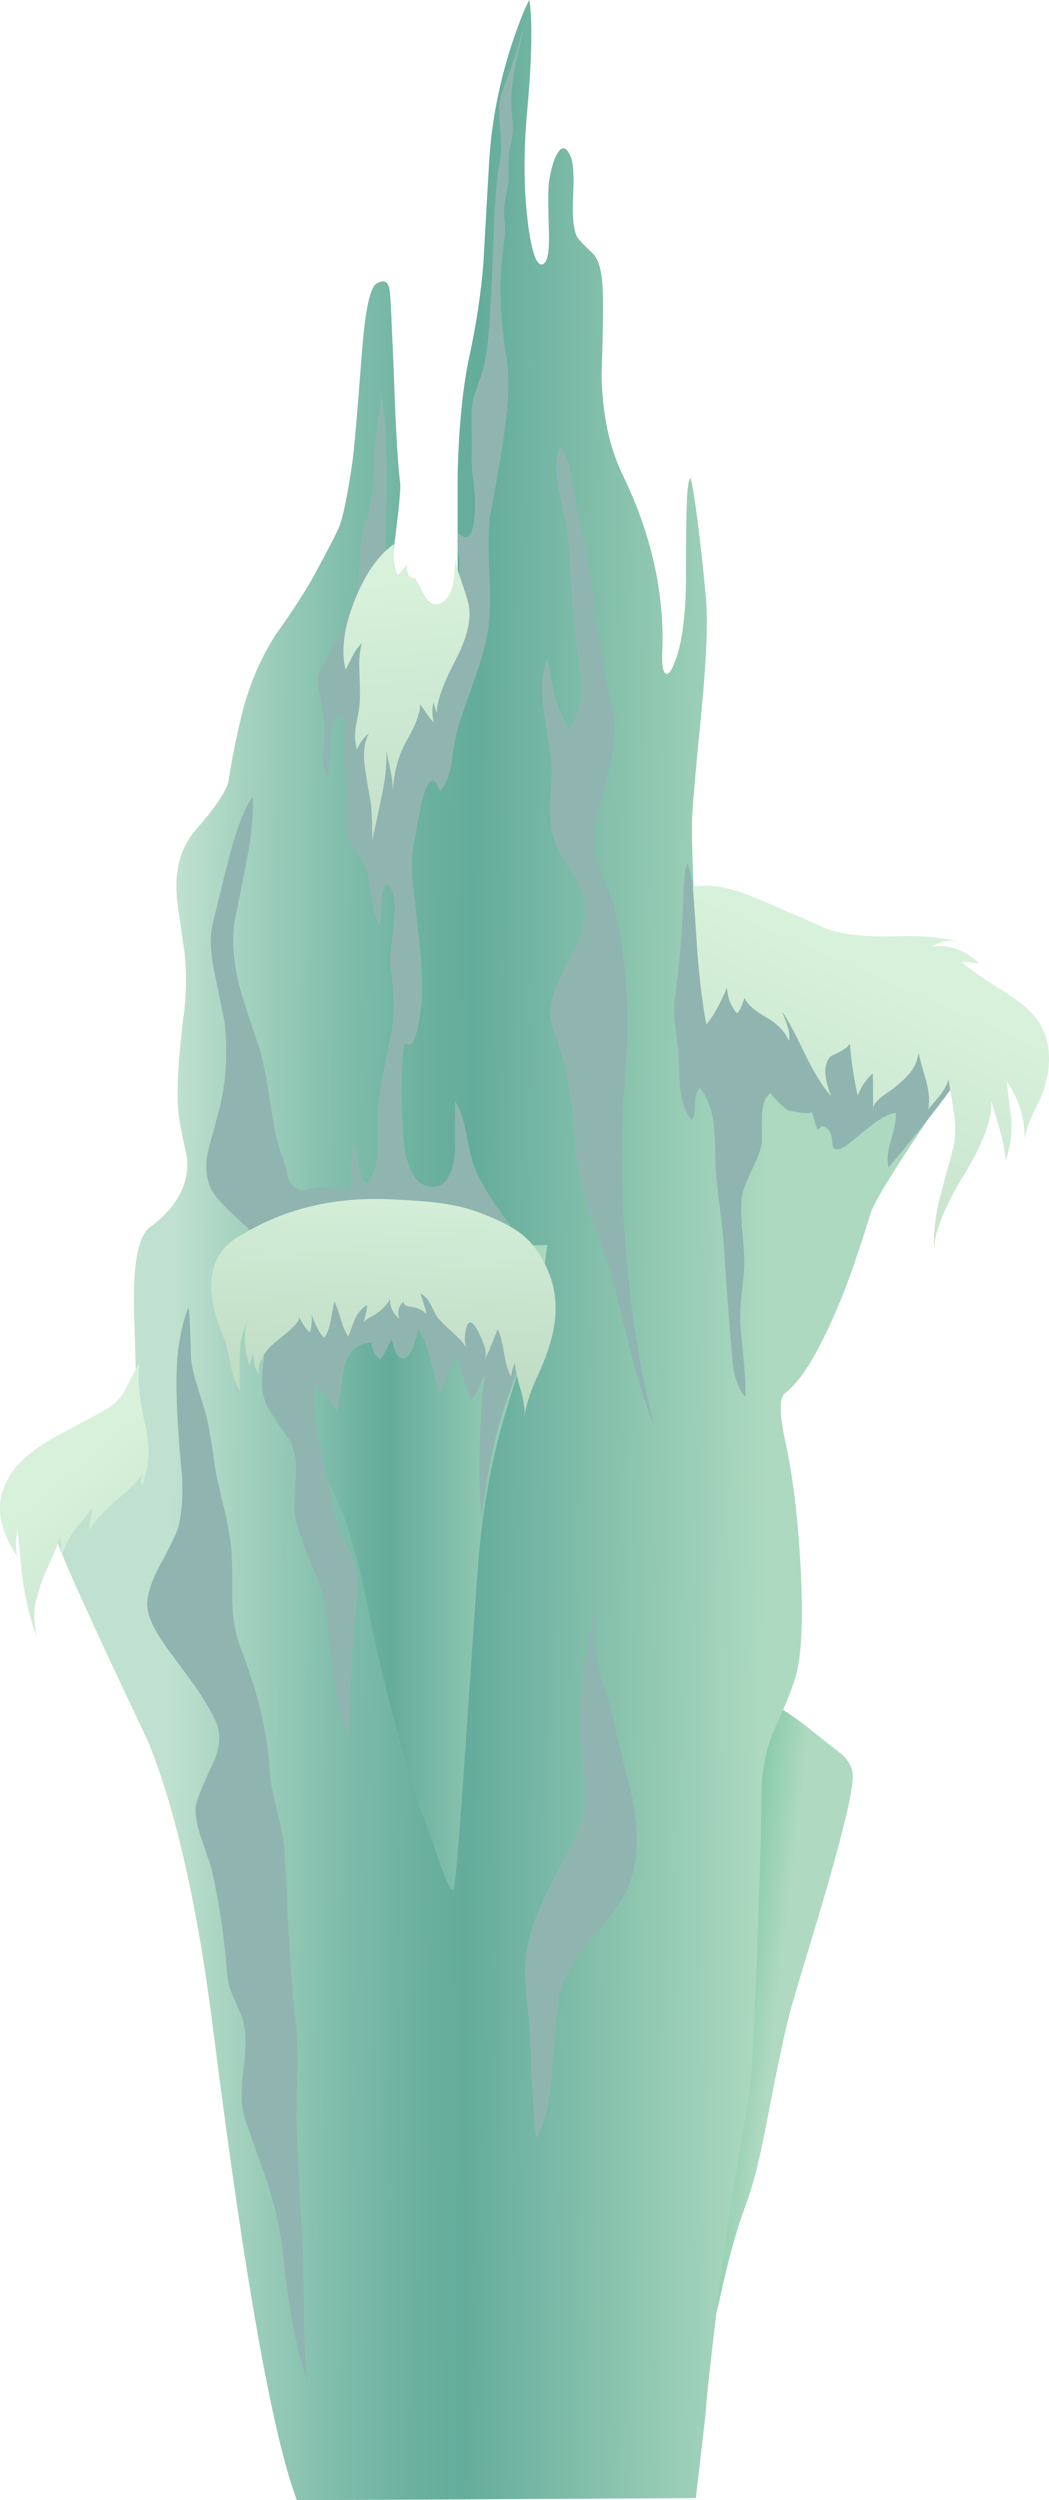 <?xml version="1.0" encoding="iso-8859-1"?>
<!-- Generator: Adobe Illustrator 15.1.0, SVG Export Plug-In . SVG Version: 6.00 Build 0)  -->
<!DOCTYPE svg PUBLIC "-//W3C//DTD SVG 1.1//EN" "http://www.w3.org/Graphics/SVG/1.1/DTD/svg11.dtd">
<svg version="1.1" id="Layer_3" xmlns="http://www.w3.org/2000/svg" xmlns:xlink="http://www.w3.org/1999/xlink" x="0px" y="0px"
	 width="175.25px" height="417.55px" viewBox="0 0 175.25 417.55" style="enable-background:new 0 0 175.25 417.55;"
	 xml:space="preserve">
<symbol  id="FlashAICB_x2F_Layer_3_x2F__x3C_Path_x3E__x5F_3" viewBox="-0.013 -79.3 52.891 79.3">
	<g id="Layer_1_7_">
		<path style="fill-rule:evenodd;clip-rule:evenodd;fill:#90B5B0;" d="M52.85,0c0.1,0-0.067-1.867-0.5-5.6c-0.434-3.6-0.7-5.6-0.8-6
			c-1.5-3.7-2.816-7.1-3.95-10.2c-2.167-5.967-3.684-12.784-4.55-20.45c-0.233,0.9-0.383,2.8-0.45,5.7
			c-0.067,3.466,0.033,7.583,0.3,12.35c0.033,0.867,0.117,1.767,0.25,2.7c0.167,1.133,0.283,2.017,0.35,2.65
			c-0.167-0.233-0.5-0.933-1-2.1c-0.4-0.933-0.8-1.566-1.2-1.9c-0.5,0.833-0.95,1.95-1.35,3.35c-0.434,1.567-0.767,2.733-1,3.5
			c-0.567-0.533-1.117-1.5-1.65-2.9c-0.633-1.633-1.117-2.684-1.45-3.15c-0.567,2.433-1.017,4.283-1.35,5.55
			c-0.567,2.367-1.267,4.117-2.1,5.25c-0.5-1.7-0.767-2.6-0.8-2.7c-0.467-1.267-0.983-1.95-1.55-2.05
			c-0.667-0.1-1.167,0.267-1.5,1.1c-0.3,1.033-0.533,1.7-0.7,2c-0.7-1.6-1.317-2.717-1.85-3.35c-0.8,0.567-1.3,1.517-1.5,2.85
			c-1.367-0.167-2.4-0.617-3.1-1.35c-0.6-0.633-1.1-1.65-1.5-3.05l-1-7.2c-0.767,1.133-1.35,1.983-1.75,2.55
			c-0.667,0.967-1.35,1.633-2.05,2c-0.233-3.4,0.1-7.066,1-11c1.2-4.966,1.9-8.267,2.1-9.9c0.2-1.5,0.733-3.083,1.6-4.75
			c1.1-2.133,1.767-3.583,2-4.35c0.367-1.3,0.467-3.216,0.3-5.75c-0.1-1.4-0.283-3.316-0.55-5.75
			c-0.533-8.767-0.783-14.55-0.75-17.35c-1.2,2.767-2.1,6.25-2.7,10.45c-0.5,4.867-0.9,8.467-1.2,10.8
			c-0.233,1.933-1.033,4.533-2.4,7.8c-1.467,3.5-2.367,6.083-2.7,7.75c-0.167,0.967-0.133,3.117,0.1,6.45
			c0.2,2.667-0.133,4.767-1,6.3c-1.566,2.233-2.65,3.833-3.25,4.8c-1,1.534-1.467,3.383-1.4,5.55l0.3,3.3
			c0.1,1.4,0.067,2.483-0.1,3.25c-0.133,0.633-1.25,2.167-3.35,4.6C1.8-6.683,0.933-5.467,0.5-4.6
			c-0.667,1.267-0.683,2.25-0.05,2.95c0.5,0.533,9.383,0.967,26.65,1.3C35.733-0.183,44.317-0.067,52.85,0z"/>
	</g>
</symbol>
<symbol  id="FlashAICB_x2F_Layer_3_x2F__x3C_Path_x3E__x5F_5" viewBox="0.019 -163.3 18.681 163.3">
	<g id="Layer_1_6_">
		<path style="fill-rule:evenodd;clip-rule:evenodd;fill:#90B5B0;" d="M4.85-4.7c0.2-1.2,0.483-2.883,0.85-5.05
			c1.033-3.933,2.066-9.567,3.1-16.9c1.067-7.633,2.05-13.267,2.95-16.9c0.767-3.167,0.383-7.383-1.15-12.65
			C9-61.633,8.467-65.75,9-68.55c0.167-0.867,0.6-2.067,1.3-3.6c0.733-1.7,1.2-2.9,1.4-3.6c1.133-3.867,1.9-8.317,2.3-13.35
			c0.367-4.633,0.383-9.083,0.05-13.35c-0.833-9.9-0.883-20.05-0.15-30.45c0.8-11.033,2.4-21.167,4.8-30.4
			c-1.3,2.9-2.633,7.066-4,12.5c-2.034,8.267-3.15,12.716-3.35,13.35c-1.6,4.567-2.783,7.917-3.55,10.05
			c-1.3,3.8-2.033,7.217-2.2,10.25c-0.367,5.467-0.95,10.033-1.75,13.7c-0.167,0.733-0.6,2.083-1.3,4.05
			c-0.633,1.733-1,3.083-1.1,4.05c-0.133,1.533,0.15,3.2,0.85,5c0.367,1,1.15,2.617,2.35,4.85c1,1.967,1.684,3.517,2.05,4.65
			c0.566,1.7,0.733,3.283,0.5,4.75c-0.233,1.4-0.983,3.083-2.25,5.05c-1.5,2.3-2.417,3.9-2.75,4.8c-0.6,1.667-0.883,3.767-0.85,6.3
			c0.2,2.833,0.3,4.917,0.3,6.25c0,0.633-0.433,3.75-1.3,9.35c-0.6,3.8-0.383,6.817,0.65,9.05c0.233-2.133,0.6-4.167,1.1-6.1
			c0.667-2.533,1.5-4.434,2.5-5.7c1.533,1.833,2.167,4.717,1.9,8.65c-0.6,4.434-1,7.517-1.2,9.25c-0.133,1.3-0.316,4.1-0.55,8.4
			c-0.2,3.5-0.483,6.316-0.85,8.45c-0.633,2.7-1.066,4.767-1.3,6.2C2.2-3.617,2.35-1.567,3.05,0C3.85-0.967,4.45-2.533,4.85-4.7z"/>
	</g>
</symbol>
<symbol  id="FlashAICB_x2F_Layer_3_x2F__x3C_Path_x3E__x5F_6" viewBox="0.046 -90 18.695 90">
	<g id="Layer_1_5_">
		<path style="fill-rule:evenodd;clip-rule:evenodd;fill:#90B5B0;" d="M10.45-8.55C11.217-4.45,11.533-1.6,11.4,0
			c0.2-1.833,0.333-4.6,0.4-8.3c0.067-1.367,0.45-3.1,1.15-5.2c0.9-2.767,1.417-4.483,1.55-5.15c0.633-3.033,1.833-7.983,3.6-14.85
			c1.1-6.1,0.783-11.067-0.95-14.9c-0.8-1.8-2.85-4.633-6.15-8.5c-2.833-3.333-4.567-6.383-5.2-9.15
			c-0.267-1.2-0.65-5.317-1.15-12.35c-0.367-5.333-1.267-9.2-2.7-11.6c-0.333,2.333-0.567,5.367-0.7,9.1
			c-0.233,5.533-0.367,8.617-0.4,9.25c0,0.2-0.2,2.167-0.6,5.9c-0.233,2.233-0.267,4.133-0.1,5.7c0.3,2.8,1.2,5.9,2.7,9.3
			c0.566,1.3,2.033,4.2,4.4,8.7c1.3,2.5,2.133,4.433,2.5,5.8c0.5,1.833,0.583,3.883,0.25,6.15c-0.7,4.9-0.9,9.9-0.6,15
			C9.5-13.867,9.85-11.683,10.45-8.55z"/>
	</g>
</symbol>
<symbol  id="FlashAICB_x2F_Layer_3_x2F__x3C_Path_x3E__x5F_7" viewBox="-0.004 -179.3 26.705 179.3">
	<g id="Layer_1_4_">
		<path style="fill-rule:evenodd;clip-rule:evenodd;fill:#90B5B0;" d="M5.05-8.3C5.317-5.233,5.933-2.467,6.9,0
			c0.2-1.8,0.333-4.55,0.4-8.25c0.067-1.367,0.45-3.1,1.15-5.2c0.867-2.767,1.383-4.5,1.55-5.2c0.4-1.934,0.883-4.883,1.45-8.85
			c0.133-0.767,0.65-3.033,1.55-6.8c0.633-2.733,1-5.017,1.1-6.85c0.1-1.733,0.133-4.367,0.1-7.9c0.1-3.067,0.55-5.633,1.35-7.7
			c2.967-7.7,4.6-14.567,4.9-20.6c0.066-1.5,0.45-3.583,1.15-6.25c0.7-2.867,1.117-4.967,1.25-6.3c0.167-1.867,0.367-5.6,0.6-11.2
			c0.433-8.8,0.883-14.833,1.35-18.1c0.3-2.133,0.4-4.867,0.3-8.2c-0.133-4.6-0.184-7.367-0.15-8.3
			c0.133-4.767,0.483-11.95,1.05-21.55c0.067-1.467,0.133-5.167,0.2-11.1c0.033-4.566,0.2-8.217,0.5-10.95
			c-1.767,5.2-3.117,12.316-4.05,21.35c-0.367,3.5-1.183,7.284-2.45,11.35c-0.067,0.2-1.35,3.85-3.85,10.95
			c-0.667,1.9-0.75,4.783-0.25,8.65s0.383,6.75-0.35,8.65c-0.733,1.667-1.25,2.85-1.55,3.55c-0.5,1.2-0.8,2.517-0.9,3.95
			c-0.433,5.733-1.283,11.4-2.55,17c-0.1,0.4-0.683,2.15-1.75,5.25c-0.733,2.167-1.033,3.883-0.9,5.15c0.1,1,1.033,3.35,2.8,7.05
			c1.3,2.733,1.483,5.133,0.55,7.2c-0.767,1.7-1.9,3.633-3.4,5.8c-0.367,0.533-1.7,2.35-4,5.45C1.45-54.55,0.1-51.867,0-49.9
			c-0.067,1.733,0.617,3.95,2.05,6.65c1.833,3.4,2.867,5.533,3.1,6.4C5.783-34.483,6-31.567,5.8-28.1
			c-0.367,3.934-0.6,6.867-0.7,8.8C4.833-14.667,4.817-11,5.05-8.3z"/>
	</g>
</symbol>
<symbol  id="FlashAICB_x2F_Layer_3_x2F__x3C_Path_x3E__x5F_8" viewBox="0.022 -210.45 54.278 210.45">
	<g id="Layer_1_3_">
		<path style="fill-rule:evenodd;clip-rule:evenodd;fill:#90B5B0;" d="M52.05-3.55C52.517-1.95,52.9-0.767,53.2,0
			c-0.8-3.2-1.35-5.6-1.65-7.2c-0.533-2.8-0.7-5.233-0.5-7.3c0.133-1.267,0.2-2.183,0.2-2.75c-0.033-0.9-0.167-1.783-0.4-2.65
			c-0.233-0.733-0.35-1.667-0.35-2.8c0-0.6,0-1.533,0-2.8c0-0.6-0.133-1.517-0.4-2.75c-0.233-1.167-0.35-2.083-0.35-2.75
			c0-0.3,0.05-0.983,0.15-2.05c0.067-0.833,0.067-1.517,0-2.05c-1-6.566-0.933-13.183,0.2-19.85c0.6-3.4,0.483-7.883-0.35-13.45
			c-0.433-3.1-1.2-7.567-2.3-13.4c-0.3-2.133-0.35-5.3-0.15-9.5c0.2-4.233,0.133-7.4-0.2-9.5c-0.3-2.167-1.1-5.083-2.4-8.75
			c-1.567-4.3-2.534-7.2-2.9-8.7c-0.233-0.933-0.517-2.617-0.85-5.05c-0.4-2.167-1.034-3.684-1.9-4.55
			c-0.933,2.7-1.883,2.333-2.85-1.1c-0.467-1.767-0.917-4.083-1.35-6.95c-0.434-1.934-0.583-3.9-0.45-5.9
			c0.1-1.233,0.317-3.2,0.65-5.9c0.167-1.667,0.434-4.216,0.8-7.65c0.233-3.033,0.283-5.583,0.15-7.65
			c-0.633-5.967-1.583-8.233-2.85-6.8c-0.4-2.167-0.566-5.184-0.5-9.05c0.133-4.533,0.3-7.45,0.5-8.75c0.7-4,2.15-6.1,4.35-6.3
			c2.3-0.2,3.65,1.683,4.05,5.65c-0.033,4.6-0.017,7.483,0.05,8.65c0.767-1.233,1.367-2.967,1.8-5.2
			c0.567-2.867,0.983-4.667,1.25-5.4c0.567-1.533,1.417-3.2,2.55-5c0.633-1.033,1.7-2.566,3.2-4.6c1.567-2.067,2.45-3.267,2.65-3.6
			c0.833-1.434,1.25-2.833,1.25-4.2c-0.033-1.867-0.35-2.816-0.95-2.85c-0.367,0-1.25,0.517-2.65,1.55
			c-1.6,1.233-3.517,1.933-5.75,2.1c-2.7-0.067-4.8-0.1-6.3-0.1c-2.633,0.1-4.617,0.183-5.95,0.25c-2.4,0.066-4.4-0.033-6-0.3
			c-0.5-0.1-2.417-0.7-5.75-1.8c-2.233-0.733-4.233-0.933-6-0.6c-2.167,0.4-3.534,0.883-4.1,1.45c-0.333,0.333-0.567,0.816-0.7,1.45
			c-0.2,1-0.316,1.55-0.35,1.65c-0.6,1.566-2,3.316-4.2,5.25c-2.4,2.133-3.934,3.783-4.6,4.95c-0.967,1.733-1.217,3.883-0.75,6.45
			c0,0.033,0.583,2.2,1.75,6.5c1.267,4.566,1.633,9.6,1.1,15.1c-0.033,0.2-0.633,3.133-1.8,8.8c-0.7,3.567-0.7,6.45,0,8.65
			c1,4.1,1.833,7.467,2.5,10.1c1.267,4.933,2.6,8.35,4,10.25c0.1-2.867-0.233-6.367-1-10.5c-0.433-2.3-1.117-5.733-2.05-10.3
			c-0.467-3.034-0.233-6.517,0.7-10.45c0.367-1.533,1.433-4.883,3.2-10.05c0.7-2.034,1.383-5.317,2.05-9.85
			c0.6-4.233,1.333-7.434,2.2-9.6c0.233-0.6,0.483-1.533,0.75-2.8c0.367-1.067,0.967-1.75,1.8-2.05c0.367-0.133,0.9-0.117,1.6,0.05
			c0.967,0.233,1.534,0.35,1.7,0.35c0.6,0.034,1.467-0.05,2.6-0.25c1.2-0.2,2.05-0.3,2.55-0.3c0.233,0.7,0.333,2,0.3,3.9
			c-0.034,1.733,0.15,2.967,0.55,3.7c0.2-0.667,0.55-2.35,1.05-5.05c0.6-1.9,1.333-1.75,2.2,0.45c0.367,0.967,0.567,2.317,0.6,4.05
			c0,1.934,0,3.317,0,4.15c0.033,2.2,0.3,4.683,0.8,7.45c0,0.033,0.483,2.467,1.45,7.3c0.4,1.9,0.55,3.983,0.45,6.25
			c-0.066,1.267-0.283,3.35-0.65,6.25c0,0.033,0.25,2.316,0.75,6.85c0.333,3.267-0.117,5.217-1.35,5.85c-0.5-0.7-0.767-1.8-0.8-3.3
			c0-1.767-0.117-2.95-0.35-3.55c-0.5,0.934-0.883,2.3-1.15,4.1c-0.4,2.567-0.633,4-0.7,4.3c-0.233,0.966-0.683,1.966-1.35,3
			c-1.034,1.633-1.583,2.5-1.65,2.6c-0.6,1.167-0.883,2.65-0.85,4.45c0.133,2.1,0.2,3.65,0.2,4.65c0.033,0.733-0.05,1.733-0.25,3
			c-0.167,1.333-0.25,2.317-0.25,2.95c0.167,1.333,0.283,2.35,0.35,3.05c0.1,1.233-0.133,2.15-0.7,2.75L22.2-115
			c-0.867-0.867-1.35-2.517-1.45-4.95c-0.1-3-0.267-4.816-0.5-5.45c-0.567,0.7-0.817,1.8-0.75,3.3c0.2,1.733,0.3,2.95,0.3,3.65
			c0.034,1.067-0.05,2.233-0.25,3.5c-0.033,0.2-0.25,1.35-0.65,3.45c-0.267,1.267-0.316,2.267-0.15,3
			c0.133,0.533,0.583,1.467,1.35,2.8c3.133,5.7,4.9,9.967,5.3,12.8c0.067,0.433,0.167,1.983,0.3,4.65c0.066,1.733,0.333,3.3,0.8,4.7
			c0.633,1.867,1.067,3.883,1.3,6.05c0.133,1.333,0.233,3.383,0.3,6.15c0,1.067,0.2,2.817,0.6,5.25
			c0.367,2.233,0.517,3.967,0.45,5.2c0.867-4.767,1.184-11.233,0.95-19.4c-0.233-9.5-0.2-16,0.1-19.5c0.066-0.8,0.083-2.2,0.05-4.2
			c0.1-1.733,0.517-3.017,1.25-3.85c1.9-2.066,3.95-1.117,6.15,2.85c0.967,1.4,1.7,2.5,2.2,3.3c0.9,1.434,1.367,2.617,1.4,3.55
			c0.033,0.9,0.217,2.283,0.55,4.15c0.333,1.8,0.5,3.2,0.5,4.2c0,0.233-0.083,1.066-0.25,2.5c-0.1,1.033-0.066,1.883,0.1,2.55
			c1.833-1.767,2.75,0.017,2.75,5.35c0,0.7-0.117,2.05-0.35,4.05c-0.2,1.7-0.267,3.05-0.2,4.05c0.033,0.7,0.033,2.05,0,4.05
			c-0.067,1.7-0.033,3.033,0.1,4c0.1,0.767,0.383,1.767,0.85,3c0.534,1.533,0.867,2.533,1,3c0.434,1.867,0.767,4.2,1,7
			c0.167,3.2,0.3,5.567,0.4,7.1c0.167,4.667,0.3,8.183,0.4,10.55c0.167,4.2,0.517,7.684,1.05,10.45c0.167,1,0.133,2.883-0.1,5.65
			c-0.2,2.433-0.066,4.267,0.4,5.5C50.65-7.833,51.517-5.35,52.05-3.55z"/>
	</g>
</symbol>
<symbol  id="FlashAICB_x2F_Layer_3_x2F__x3C_Path_x3E__x5F_9" viewBox="-0.004 -89.2 48.49 89.2">
	<g id="Layer_1_2_">
		<path style="fill-rule:evenodd;clip-rule:evenodd;fill:#90B5B0;" d="M41.7-30.6l6.65-2.85c0.667-0.4-1.117-3.283-5.35-8.65
			c-2.133-2.733-4.517-5.65-7.15-8.75c-0.3,1.133-0.167,2.65,0.4,4.55c0.633,2.1,0.9,3.617,0.8,4.55c-1.167-0.167-2.566-0.9-4.2-2.2
			c-0.9-0.7-2.15-1.716-3.75-3.05c-1.733-1.2-2.617-1.15-2.65,0.15c-0.067,1.8-0.667,2.75-1.8,2.85l-0.6-0.55
			c-0.233,0.333-0.433,0.85-0.6,1.55c-0.184,0.706-0.368,1.214-0.55,1.525c0.226-0.457-0.991-0.432-3.65,0.075
			c-0.867,0.433-1.917,1.417-3.15,2.95c-0.867-0.667-1.333-1.9-1.4-3.7c-0.034-1-0.034-2.434,0-4.3
			c-0.1-1.167-0.617-2.683-1.55-4.55c-0.967-1.967-1.55-3.467-1.75-4.5c-0.233-1.433-0.233-3.383,0-5.85
			c0.267-2.9,0.383-4.85,0.35-5.85c-0.033-0.733-0.183-2.367-0.45-4.9c-0.233-2.033-0.3-3.7-0.2-5c0.033-0.733,0.217-2.75,0.55-6.05
			c0.233-2.434,0.317-4.45,0.25-6.05c-1.033,1.133-1.733,2.983-2.1,5.55c-0.233,2.933-0.4,4.967-0.5,6.1
			C8.867-71.983,8.567-67.8,8.4-65c-0.066,1.567-0.3,3.9-0.7,7c-0.4,3.1-0.65,5.433-0.75,7c-0.034,3.1-0.133,5.433-0.3,7
			c-0.267,2.7-1.05,4.85-2.35,6.45c-0.533-0.5-0.8-1.4-0.8-2.7c0-1.333-0.183-2.233-0.55-2.7c-1.034,1.167-1.684,3.034-1.95,5.6
			c-0.133,2.9-0.233,4.934-0.3,6.1c-0.233,1.833-0.4,3.217-0.5,4.15c-0.233,1.667-0.267,3.05-0.1,4.15l0.25,1.9
			c0.433,3.167,0.8,7.183,1.1,12.05C1.517-7.133,1.567-5.633,1.6-4.5C1.7-2.367,1.917-0.867,2.25,0
			C2.583-1.067,3.133-3.417,3.9-7.05c0.667-3.233,1.15-5.217,1.45-5.95c0.833-1.867,1.983-3.217,3.45-4.05
			c0.934-0.5,2.633-1.167,5.1-2C22.9-22.683,32.167-26.533,41.7-30.6z"/>
	</g>
</symbol>
<g>
	
		<linearGradient id="SVGID_1_" gradientUnits="userSpaceOnUse" x1="-168.4" y1="-325.654" x2="-138.591" y2="-325.654" gradientTransform="matrix(-0.993 -0.118 0.118 -0.993 -1.870841e-005 -6.285757e-004)">
		<stop  offset="0" style="stop-color:#AFD9C0"/>
		<stop  offset="0.286" style="stop-color:#81C8A7"/>
		<stop  offset="0.502" style="stop-color:#63BD97"/>
		<stop  offset="0.506" style="stop-color:#64BD97"/>
		<stop  offset="1" style="stop-color:#AFDACA"/>
	</linearGradient>
	<path style="fill-rule:evenodd;clip-rule:evenodd;fill:url(#SVGID_1_);" d="M142.45,296.15c0.3,2.333-1.9,11.283-6.601,26.85
		c-2.1,6.9-3.383,11.217-3.85,12.95c-1.033,4.066-2.3,10.033-3.8,17.899c-1.167,6.267-2.334,10.967-3.5,14.101
		c-1.434,3.8-2.7,8.166-3.8,13.1c-2.434,10.834-4.317,18.017-5.65,21.55c0.233-0.866,3.566-41.083,10-120.649
		c0.733,0.8,1.884,1.6,3.45,2.399c2.033,1.034,4.416,2.65,7.149,4.851c1.434,1.166,3.034,2.434,4.801,3.8
		C141.717,293.967,142.316,295.017,142.45,296.15z"/>
	
		<linearGradient id="SVGID_2_" gradientUnits="userSpaceOnUse" x1="30.757" y1="208.228" x2="129.71" y2="208.228" gradientTransform="matrix(1 0.008 -0.008 1 1.338618e-004 1.236023e-004)">
		<stop  offset="0" style="stop-color:#C0E1CF"/>
		<stop  offset="0.102" style="stop-color:#A7D3C1"/>
		<stop  offset="0.275" style="stop-color:#82BEAC"/>
		<stop  offset="0.416" style="stop-color:#6CB19F"/>
		<stop  offset="0.502" style="stop-color:#64AC9B"/>
		<stop  offset="1" style="stop-color:#ACD9C0"/>
	</linearGradient>
	<path style="fill-rule:evenodd;clip-rule:evenodd;fill:url(#SVGID_2_);" d="M88.4,0c0.166,0.667,0.283,1.917,0.35,3.75
		c0.1,3.7-0.116,8.533-0.65,14.5c-0.633,6.767-0.616,12.983,0.051,18.65c0.666,5.333,1.533,7.733,2.6,7.2
		c0.733-0.367,1.05-2.184,0.95-5.45c-0.134-4.467-0.134-7.183,0-8.15c0.366-2.467,0.899-4.183,1.6-5.15
		c0.733-1,1.417-0.717,2.05,0.85c0.434,1.033,0.567,3.2,0.4,6.5c-0.167,3.233,0.033,5.483,0.6,6.75c0.2,0.433,1.084,1.383,2.65,2.85
		c1,0.934,1.566,2.967,1.7,6.1c0.1,2.667,0.033,7.434-0.2,14.3c0.134,6.5,1.3,12.017,3.5,16.55c4.8,9.9,7.017,19.733,6.65,29.5
		c-0.101,2,0.05,3.217,0.449,3.65c0.4,0.4,0.867-0.017,1.4-1.25c1.4-3.133,2.1-8.133,2.1-15c0-6.566,0.067-11.05,0.2-13.45
		c0.101-1.367,0.25-2.3,0.45-2.8c0.167-0.333,0.533,1.567,1.1,5.7c0.567,4.133,1.084,8.767,1.551,13.9
		c0.399,3.933,0.149,10.517-0.75,19.75c-1.034,10.433-1.551,16.45-1.551,18.05c0,4.4,0.167,9.583,0.5,15.55
		c0.367,6.333,0.7,9.183,1,8.55c0.2-0.4,4.101,1.133,11.7,4.6c8.267,3.733,13.267,5.667,15,5.8c3.2,0.2,6.8,0.983,10.8,2.35
		c4.601,1.6,6.534,3.133,5.801,4.6c-0.267,0.533-2.801,4.383-7.601,11.55c-4.366,6.534-6.816,10.65-7.35,12.35
		c-1.5,4.767-2.601,8.1-3.3,10c-1.867,5.199-3.867,9.716-6,13.55c-1.634,3-3.367,5.217-5.2,6.649c-0.767,1-0.684,3.634,0.25,7.9
		c1.267,5.833,2.116,12.833,2.55,21c0.467,8.9,0.167,15.066-0.9,18.5c-0.767,2.434-2,5.45-3.699,9.05
		c-1.301,3.334-1.95,6.95-1.95,10.851c0,6.399-0.434,19.666-1.3,39.8c-0.167,4.3-0.434,7.767-0.801,10.399
		c-0.3,2.067-1.149,7.101-2.55,15.101c-1.133,6.967-2.233,15.116-3.3,24.45c-0.9,7.733-1.35,12.083-1.35,13.05l-1.65,14.25
		l-66.65,0.35c-4.033-10.633-8.684-36.733-13.95-78.3c-2.6-20.733-6.233-36.866-10.9-48.4c-4.833-10.166-8.633-18.316-11.4-24.449
		c-5.2-11.434-7.267-18.101-6.2-20c0.934-1.667,3.733-4.284,8.4-7.851c4.5-3.467,6.9-5.6,7.2-6.399
		c0.033-0.067-0.083-4.467-0.35-13.2c-0.2-7.867,0.684-12.534,2.65-14c2.467-1.8,4.217-3.817,5.25-6.05c1-2.167,1.25-4.35,0.75-6.55
		c-0.767-3.3-1.2-5.7-1.3-7.2c-0.233-3.667,0.083-8.9,0.95-15.7c0.433-3.3,0.483-6.7,0.15-10.2c-0.533-3.733-0.917-6.383-1.15-7.95
		c-0.733-5.333,0.267-9.566,3-12.7c3.1-3.533,4.917-6.184,5.45-7.95c0.467-3.2,1.184-6.85,2.15-10.95
		c1.2-4.967,3.083-9.483,5.65-13.55c3-4.2,5.216-7.633,6.65-10.3c2.467-4.533,3.85-7.233,4.15-8.1
		c0.667-1.833,1.383-5.433,2.15-10.8c0.233-1.534,0.767-7.7,1.6-18.5c0.533-6.7,1.317-10.383,2.35-11.05
		c1.2-0.733,1.933-0.467,2.2,0.8c0.133,0.5,0.284,3,0.45,7.5c0.133,2.433,0.317,6.917,0.55,13.45c0.267,5.7,0.534,9.517,0.8,11.45
		c0.133,0.967-0.217,4.6-1.05,10.9c-0.667,5.133-0.433,8.017,0.7,8.65c2.033,1.133,4.067,1.483,6.1,1.05
		c2.566-0.567,3.85-2.467,3.85-5.7c0-10.633,0-16.033,0-16.2c0.2-8.1,0.867-14.75,2-19.95c1.133-5.267,1.9-10.367,2.3-15.3
		c0.367-6.6,0.7-12.45,1-17.55c0.433-6.367,1.667-12.683,3.7-18.95C86.483,4.383,87.467,1.867,88.4,0z"/>
	
		<linearGradient id="SVGID_3_" gradientUnits="userSpaceOnUse" x1="195.01" y1="150.288" x2="245.112" y2="150.288" gradientTransform="matrix(0.645 0.764 -0.764 0.645 4.606247e-004 -1.052022e-004)">
		<stop  offset="0" style="stop-color:#D7F1DB"/>
		<stop  offset="1" style="stop-color:#BDDAC3"/>
	</linearGradient>
	<path style="fill-rule:evenodd;clip-rule:evenodd;fill:url(#SVGID_3_);" d="M2.65,245.05c1.434-1.7,3.434-3.283,6-4.75
		c0.8-0.467,2.434-1.35,4.9-2.649c2.1-1.067,3.733-1.983,4.9-2.75c1.1-0.733,1.983-1.784,2.65-3.15c1.066-2.167,1.783-3.5,2.15-4
		c-0.3,2.634,0.033,6.017,1,10.15c0.433,1.933,0.617,3.666,0.55,5.199c-0.066,1.534-0.417,3.233-1.05,5.101
		c-0.233-0.7-0.183-1.45,0.15-2.25c-0.667,1.166-2.217,2.767-4.65,4.8c-2.233,1.866-3.683,3.517-4.35,4.95
		c0.267-2.3,0.434-3.566,0.5-3.8c-2,2.466-3.017,3.733-3.05,3.8c-1.133,1.6-1.8,3.083-2,4.45c0-0.334-0.067-1.15-0.2-2.45
		c-0.05-0.501-0.066-0.942-0.05-1.325c-0.178,0.824-0.545,1.849-1.1,3.075c-1.167,2.6-1.767,3.95-1.8,4.05
		c-0.733,2.033-1.2,3.667-1.4,4.9c-0.2,1.633-0.066,3.3,0.4,5c-1-2.5-1.767-5.434-2.3-8.801c-0.233-1.6-0.55-4.633-0.95-9.1
		c-0.333,1.467-0.367,2.917-0.1,4.35C1.05,257.25,0.1,254.7,0,252.2S0.783,247.316,2.65,245.05z"/>
	
		<use xlink:href="#FlashAICB_x2F_Layer_3_x2F__x3C_Path_x3E__x5F_9"  width="48.49" height="89.2" x="-0.004" y="-89.2" transform="matrix(1 0 0 -1 112.6 144.1)" style="overflow:visible;opacity:0.328;enable-background:new    ;"/>
	
		<use xlink:href="#FlashAICB_x2F_Layer_3_x2F__x3C_Path_x3E__x5F_8"  width="54.278" height="210.45" x="0.022" y="-210.45" transform="matrix(1 0 0 -1 34.45 4.3)" style="overflow:visible;opacity:0.211;enable-background:new    ;"/>
	
		<use xlink:href="#FlashAICB_x2F_Layer_3_x2F__x3C_Path_x3E__x5F_7"  width="26.705" height="179.3" x="-0.004" y="-179.3" transform="matrix(1 0 0 -1 24.6 218.3)" style="overflow:visible;opacity:0.328;enable-background:new    ;"/>
	
		<use xlink:href="#FlashAICB_x2F_Layer_3_x2F__x3C_Path_x3E__x5F_6"  width="18.695" height="90" x="0.046" y="-90" transform="matrix(1 0 0 -1 87.65 267.1)" style="overflow:visible;opacity:0.211;enable-background:new    ;"/>
	
		<use xlink:href="#FlashAICB_x2F_Layer_3_x2F__x3C_Path_x3E__x5F_5"  width="18.681" height="163.3" x="0.019" y="-163.3" transform="matrix(1 0 0 -1 90.55 74.55)" style="overflow:visible;opacity:0.211;enable-background:new    ;"/>
	<linearGradient id="SVGID_4_" gradientUnits="userSpaceOnUse" x1="38.768" y1="261.766" x2="91.4" y2="261.766">
		<stop  offset="0" style="stop-color:#C0E1CF"/>
		<stop  offset="0.102" style="stop-color:#A7D3C1"/>
		<stop  offset="0.275" style="stop-color:#82BEAC"/>
		<stop  offset="0.416" style="stop-color:#6CB19F"/>
		<stop  offset="0.502" style="stop-color:#64AC9B"/>
		<stop  offset="1" style="stop-color:#ACD9C0"/>
	</linearGradient>
	<path style="fill-rule:evenodd;clip-rule:evenodd;fill:url(#SVGID_4_);" d="M91.4,207.95L90.8,213
		c-0.666,4.2-1.684,8.366-3.05,12.5c-2.333,7.033-3.9,12.217-4.7,15.55c-1.6,6.434-2.683,13.533-3.25,21.3
		c-0.133,1.634-0.883,12.467-2.25,32.5c-0.9,13.034-1.483,19.884-1.75,20.551c-0.267,0.666-0.966-0.517-2.1-3.551
		c-1.333-3.933-2.284-6.616-2.85-8.05c-1-2.566-2.333-6.866-4-12.899c-1.967-7.067-3.633-13.934-5-20.601
		c-1.5-7.5-2.967-13.2-4.4-17.1c-1.534-4.2-3.6-8.017-6.2-11.45c-2.4-3.167-4.7-7.5-6.9-13c-1.867-4.667-3.1-8.616-3.7-11.85
		c-0.167-0.9-0.65-2.4-1.45-4.5c-0.5-1.367-0.567-2.301-0.2-2.801c0.433-0.566,9.3-1.016,26.6-1.35
		C74.233,208.117,82.833,208.017,91.4,207.95z"/>
	
		<use xlink:href="#FlashAICB_x2F_Layer_3_x2F__x3C_Path_x3E__x5F_3"  width="52.891" height="79.3" x="-0.013" y="-79.3" transform="matrix(1 0 0 -1 37.5 210.8)" style="overflow:visible;opacity:0.328;enable-background:new    ;"/>
	
		<linearGradient id="SVGID_5_" gradientUnits="userSpaceOnUse" x1="89.684" y1="-199.076" x2="156.008" y2="-199.076" gradientTransform="matrix(-0.4 0.917 -0.917 -0.4 -9.601116e-004 3.288388e-004)">
		<stop  offset="0" style="stop-color:#D7F1DB"/>
		<stop  offset="1" style="stop-color:#BDDAC3"/>
	</linearGradient>
	<path style="fill-rule:evenodd;clip-rule:evenodd;fill:url(#SVGID_5_);" d="M172.75,169.65c1.733,2.033,2.566,4.5,2.5,7.4
		c-0.033,2.534-0.733,5.117-2.1,7.75c-1.067,2.1-1.733,3.9-2,5.4c0.1-3.333-0.884-6.55-2.95-9.65c0.133,1.367,0.383,3.434,0.75,6.2
		c0.166,2.533-0.15,4.9-0.95,7.1c-0.134-1.633-0.467-3.4-1-5.3c-0.634-2.1-1.1-3.65-1.4-4.65c0.167,3-1.35,7.1-4.55,12.3
		c-3.267,5.367-4.934,9.517-5,12.45c-0.1-2.033,0.084-4.3,0.55-6.8c0.301-1.367,0.733-3.083,1.301-5.15
		c0.699-2.534,1.149-4.2,1.35-5c0.4-1.567,0.45-3.467,0.15-5.7c-0.434-2.567-0.75-4.467-0.95-5.7c-0.2,0.8-0.667,1.667-1.4,2.6
		c-0.399,0.533-1.066,1.317-2,2.35c0.3-1.1,0.2-2.667-0.3-4.7c-0.667-2.267-1.1-3.833-1.3-4.7c-0.167,1.167-0.584,2.2-1.25,3.1
		c-0.5,0.667-1.283,1.45-2.351,2.35c-0.333,0.3-1.133,0.883-2.399,1.75c-1.022,0.806-1.556,1.497-1.601,2.075
		c0.032-2.605,0.016-4.563-0.05-5.875c-1.133,1.033-1.967,2.283-2.5,3.75c-0.666-2.933-1.1-5.85-1.3-8.75
		c-0.3,0.633-1.35,1.333-3.15,2.1c-1.3,1.2-1.3,3.433,0,6.7c-1.433-1.566-2.983-4.1-4.649-7.6c-1.7-3.534-2.884-5.684-3.55-6.45
		c1.033,2.333,1.416,3.95,1.149,4.85c-0.6-1.5-1.833-2.8-3.7-3.9c-1.966-1.1-3.216-2.2-3.75-3.3c-0.3,1.167-0.699,2.033-1.199,2.6
		c-1-1.067-1.567-2.5-1.7-4.3c-1.233,2.9-2.384,4.95-3.45,6.15c-0.6-3.233-1.083-7.05-1.45-11.45c-0.333-5.133-0.6-9-0.8-11.6
		c2.767-0.4,5.917,0.1,9.45,1.5c2.267,0.9,6.517,2.733,12.75,5.5c2.566,1,6.333,1.434,11.3,1.3c4.964-0.131,8.614,0.203,10.95,1
		c-0.719-0.225-1.469-0.275-2.25-0.15c-0.834,0.133-1.566,0.433-2.2,0.9c1.366-0.233,2.767-0.083,4.2,0.45
		c1.333,0.5,2.55,1.284,3.649,2.35c-1.366-0.133-2.366-0.233-3-0.3c1.067,1,3.134,2.467,6.2,4.4
		C169.566,166.7,171.55,168.25,172.75,169.65z"/>
	
		<linearGradient id="SVGID_6_" gradientUnits="userSpaceOnUse" x1="192.009" y1="-72.566" x2="231.89" y2="-72.566" gradientTransform="matrix(-0.04 0.999 -0.999 -0.04 -4.466809e-004 -2.233684e-004)">
		<stop  offset="0" style="stop-color:#D7F1DB"/>
		<stop  offset="1" style="stop-color:#BDDAC3"/>
	</linearGradient>
	<path style="fill-rule:evenodd;clip-rule:evenodd;fill:url(#SVGID_6_);" d="M91.5,212.1c1.2,2.767,1.583,5.717,1.15,8.851
		c-0.334,2.5-1.25,5.383-2.75,8.649c-1.257,2.678-2.023,5.011-2.301,7c0.125-1.063-0.074-2.547-0.6-4.449
		c-0.633-2.167-0.95-3.684-0.95-4.551c-0.367,0.7-0.583,1.467-0.65,2.301c-0.5-0.834-0.9-2.15-1.2-3.95
		c-0.3-1.867-0.65-3.184-1.05-3.95c-0.2,0.5-0.55,1.366-1.05,2.6c-0.434,1.134-0.833,1.95-1.2,2.45c0.567-0.833,0.15-2.533-1.25-5.1
		c-0.833-1.4-1.417-1.45-1.75-0.15c-0.333,1.267-0.316,2.4,0.05,3.4c-0.367-0.733-1.184-1.667-2.45-2.8
		c-1.367-1.2-2.25-2.117-2.65-2.75c-0.467-0.967-0.817-1.65-1.05-2.051c-0.4-0.733-0.917-1.267-1.55-1.6
		c0.767,2.434,1.083,3.566,0.95,3.4c-0.7-0.667-1.55-1.051-2.55-1.15c-0.767-0.066-1.183-0.333-1.25-0.8
		c-0.833,0.666-1.066,1.583-0.7,2.75c-1.034-0.8-1.55-1.884-1.55-3.25c-0.4,0.833-1.167,1.649-2.3,2.45
		c-0.167,0.133-0.567,0.366-1.2,0.699c-0.543,0.32-0.843,0.628-0.9,0.926c0.043-0.257,0.16-0.766,0.35-1.525
		c0.167-0.634,0.233-1.15,0.2-1.55c-0.867,0.533-1.533,1.316-2,2.35c-0.267,0.634-0.633,1.617-1.1,2.95
		c-0.434-0.6-0.85-1.566-1.25-2.9c-0.434-1.466-0.8-2.466-1.1-3c-0.033,0.101-0.233,1.167-0.6,3.2c-0.267,1.367-0.633,2.334-1.1,2.9
		c-0.733-0.7-1.433-2.017-2.1-3.95c0.1,1,0.017,2-0.25,3c-0.524-0.295-1.132-1.153-1.825-2.575c0.208,0.568-0.867,1.776-3.225,3.625
		c-2.7,2.033-3.833,4.017-3.4,5.95c-0.367-0.3-0.633-0.833-0.8-1.6c-0.133-0.867-0.25-1.483-0.35-1.851
		c-0.133,0.467-0.284,1.184-0.45,2.15c-0.433-1.066-0.7-2.283-0.8-3.65c-0.133-1.533-0.017-2.767,0.35-3.7
		c-0.833,1.634-1.25,3.534-1.25,5.7c-0.033,1.233-0.017,3.167,0.05,5.8c-0.7-1.033-1.233-2.517-1.6-4.449
		c-0.433-2.301-0.817-3.817-1.15-4.551c-1.434-3.366-2.117-6.35-2.05-8.949c0.1-3.334,1.467-5.867,4.1-7.601l0.95-0.55
		c7.267-4.433,15.65-6.417,25.15-5.95c3.333,0.167,5.8,0.35,7.4,0.55c2.767,0.333,5.15,0.883,7.15,1.65
		c3.167,1.2,5.483,2.367,6.95,3.5C88.866,207.433,90.366,209.467,91.5,212.1z"/>
	
		<linearGradient id="SVGID_7_" gradientUnits="userSpaceOnUse" x1="102.086" y1="-58.395" x2="161.539" y2="-58.395" gradientTransform="matrix(0.087 0.996 -0.996 0.087 -4.839003e-004 1.997277e-004)">
		<stop  offset="0" style="stop-color:#D7F1DB"/>
		<stop  offset="1" style="stop-color:#BDDAC3"/>
	</linearGradient>
	<path style="fill-rule:evenodd;clip-rule:evenodd;fill:url(#SVGID_7_);" d="M77.1,97.1c0.6,1.733,0.983,2.967,1.15,3.7l0.1,0.6
		c0.367,2.3-0.383,5.25-2.25,8.85c-2.067,3.933-3.117,6.883-3.15,8.85l-0.55-1.8c-0.233,1.034-0.217,2.15,0.05,3.35
		c-0.333-0.333-0.733-0.833-1.2-1.5c-0.567-0.833-0.917-1.35-1.05-1.55c0,1.4-0.7,3.333-2.1,5.8c-1.485,2.541-2.301,5.44-2.45,8.7
		c0.018-1.068-0.215-2.651-0.7-4.75c-0.158-0.722-0.292-1.389-0.4-2c0.064,1.946-0.102,4.013-0.5,6.2c-0.367,1.9-0.983,4.8-1.85,8.7
		c0-2.167-0.067-4.117-0.2-5.85c-0.467-2.633-0.8-4.633-1-6c-0.4-2.467-0.183-4.45,0.65-5.95c-0.9,0.7-1.566,1.617-2,2.75
		c-0.367-1.133-0.433-2.45-0.2-3.95c0.367-1.7,0.583-3,0.65-3.9c0.066-0.7,0.05-2.367-0.05-5c-0.1-2.033,0.034-3.684,0.4-4.95
		c-0.534,0.5-1.05,1.217-1.55,2.15c-0.267,0.534-0.65,1.3-1.15,2.3c-0.8-3.133-0.317-6.95,1.45-11.45
		c1.733-4.433,3.933-7.617,6.6-9.55c-0.133,2.267,0.083,4,0.65,5.2c0.767-0.8,1.283-1.4,1.55-1.8c-0.067,0.667,0.017,1.233,0.25,1.7
		c0.233,0.533,0.6,0.733,1.1,0.6c1.2,2.2,1.85,3.367,1.95,3.5c0.934,1.1,1.95,1.167,3.05,0.2c0.7-0.633,1.183-1.7,1.45-3.2
		c0.067-0.533,0.15-1.75,0.25-3.65C76.183,94.333,76.533,95.567,77.1,97.1z"/>
</g>
</svg>
